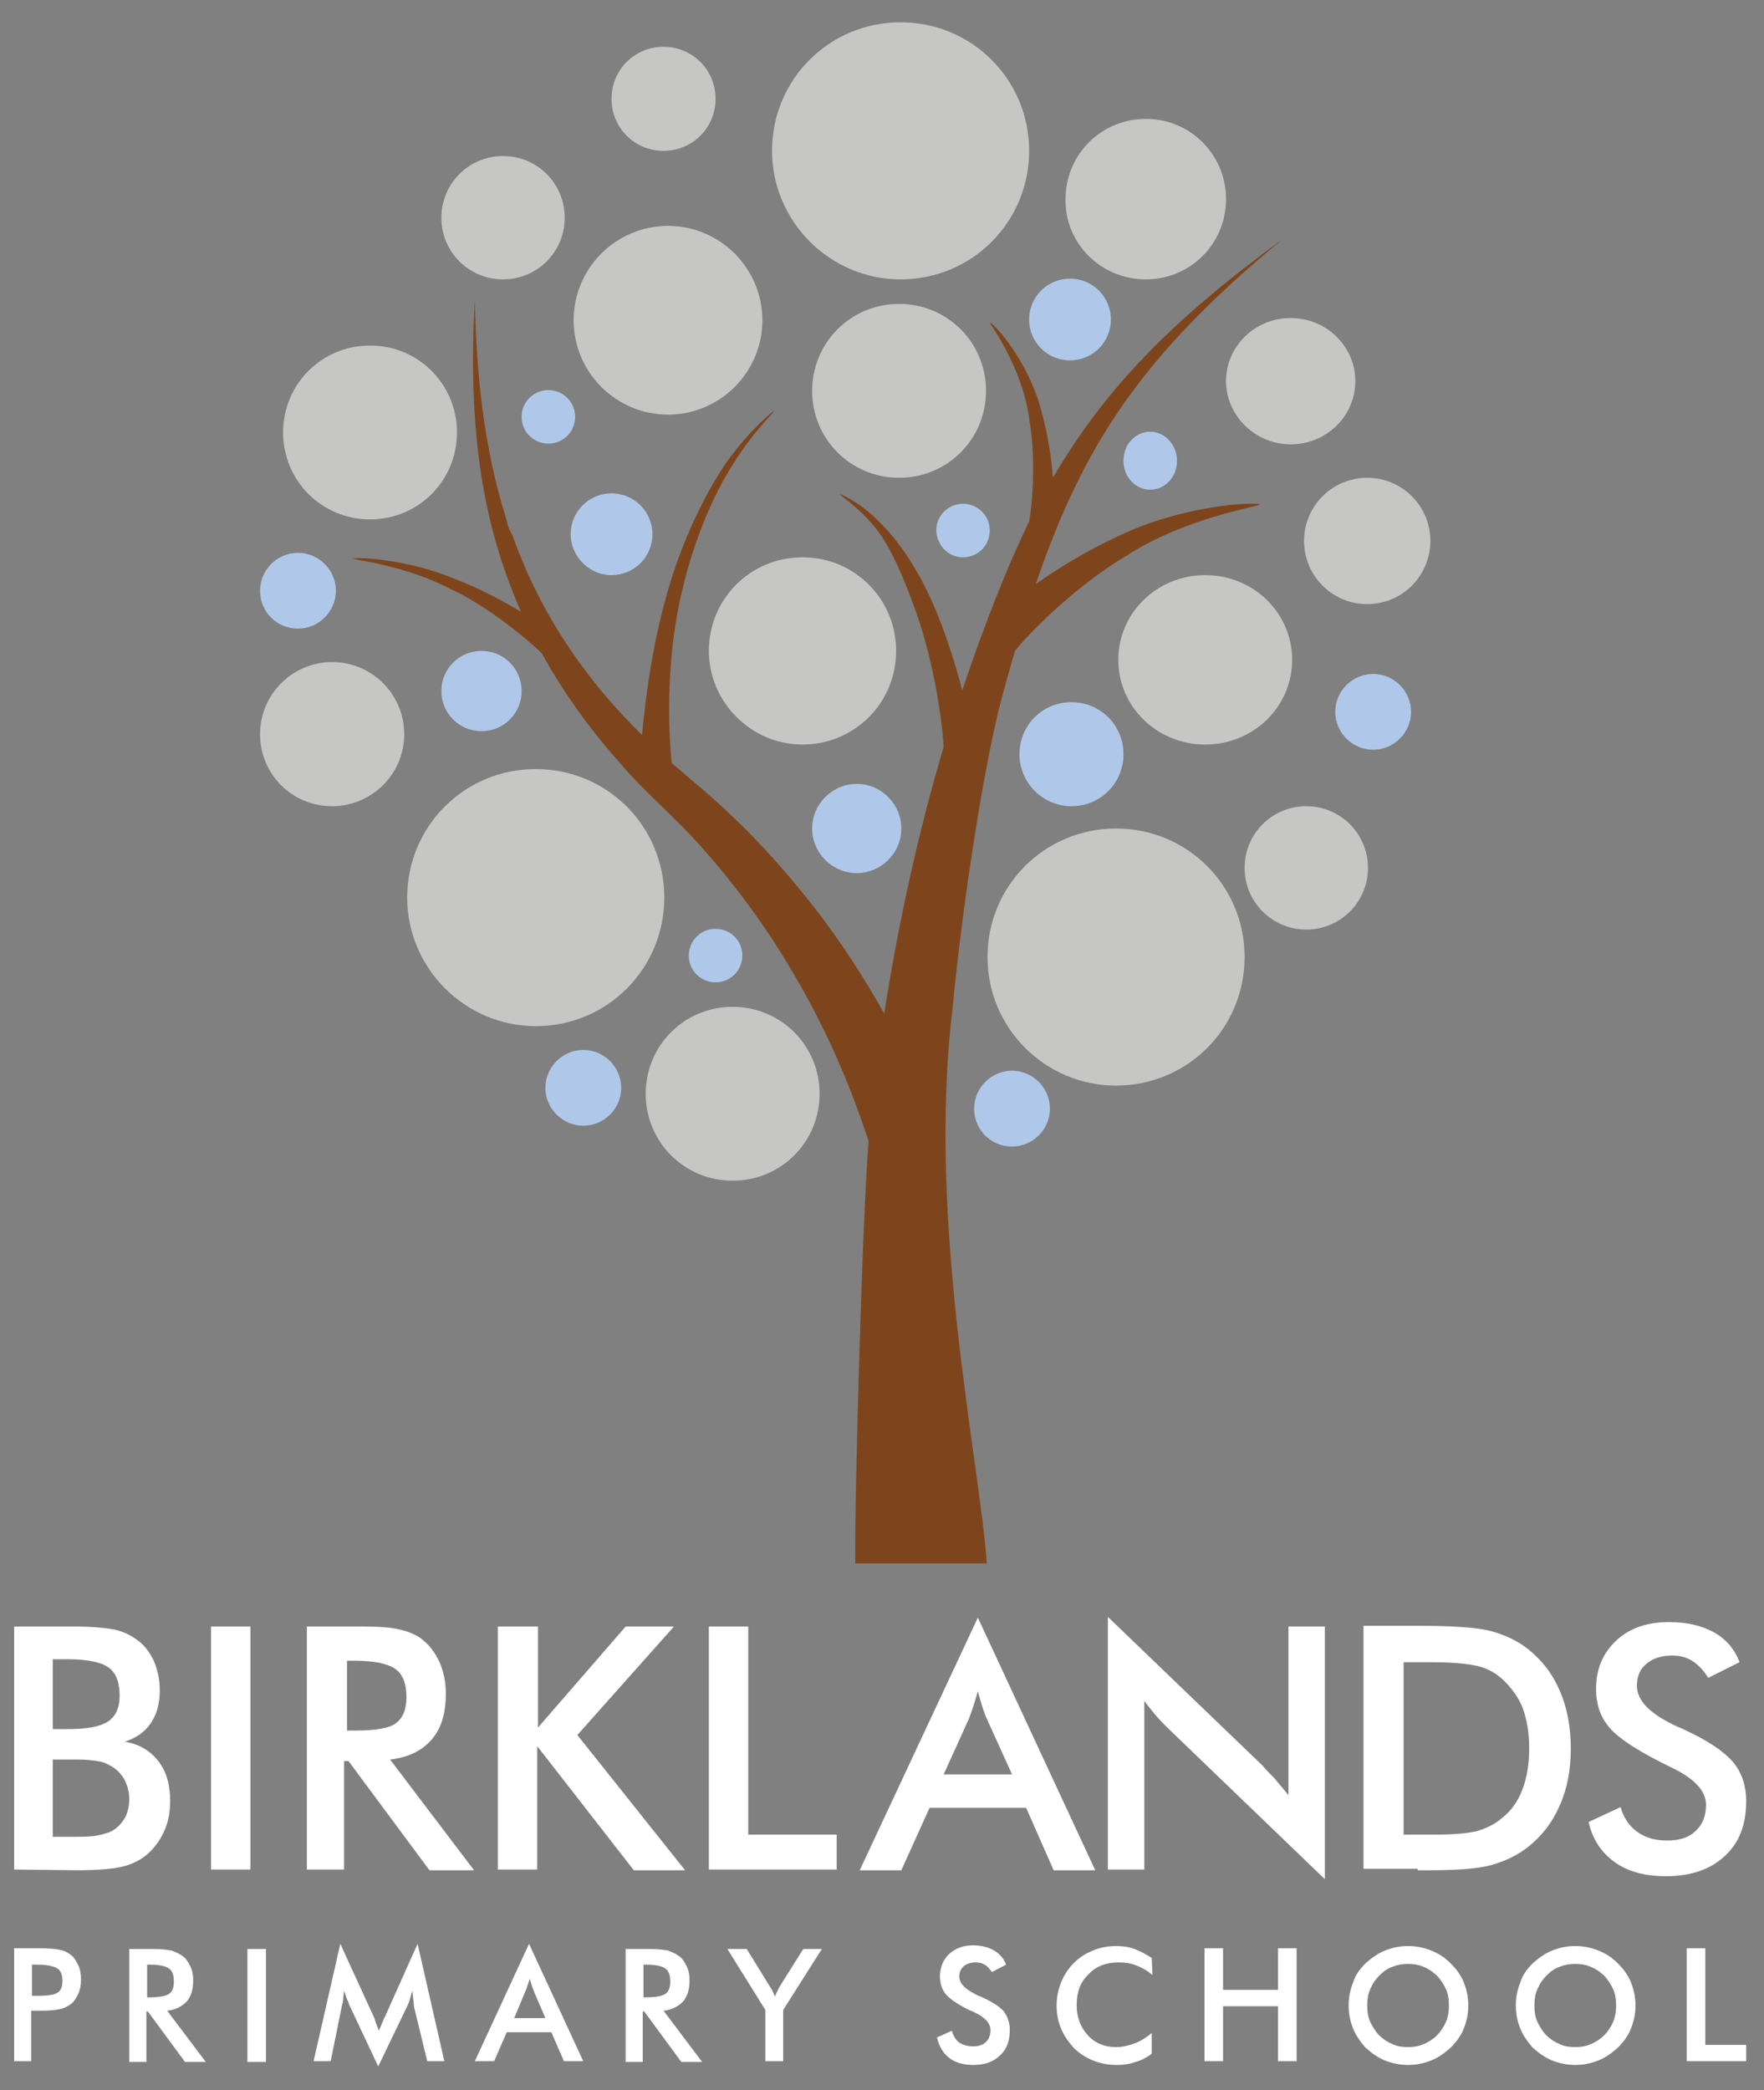 <?xml version="1.0" encoding="utf-8"?>
<!-- Generator: Adobe Illustrator 27.0.0, SVG Export Plug-In . SVG Version: 6.00 Build 0)  -->
<svg version="1.1" id="Layer_1" xmlns="http://www.w3.org/2000/svg" xmlns:xlink="http://www.w3.org/1999/xlink" x="0px" y="0px"
	 viewBox="0 0 237.4 281.3" style="enable-background:new 0 0 237.4 281.3;" xml:space="preserve">
<rect x="0" y="0" width="237.4" height="281.3" fill="#808080" stroke="none"/>
<style type="text/css">
	.st0{fill:#FFFFFF;}
	.st1{fill:#7E451C;}
	.st2{fill:#C6C6C5;}
	.st3{fill:#AFC8E9;}
</style>
<path class="st0" d="M4.3,264.4H5c1.3,0,2.2,0.2,2.7,0.5s0.7,0.9,0.7,1.7c0,0.8-0.2,1.3-0.7,1.6c-0.5,0.3-1.4,0.4-2.7,0.4H4.3V264.4
	z M5.1,270.6h0.5c1.1,0,1.9-0.1,2.4-0.2s1-0.3,1.4-0.6c0.5-0.3,0.8-0.8,1.1-1.4s0.4-1.3,0.4-2s-0.1-1.4-0.4-2
	c-0.3-0.6-0.6-1.1-1.1-1.4c-0.4-0.3-0.8-0.5-1.4-0.6c-0.5-0.1-1.3-0.2-2.4-0.2H1.9v15.2h2.3v-6.8H5.1z M19.8,264.4h0.4
	c1.2,0,2.1,0.2,2.5,0.5c0.5,0.3,0.7,0.9,0.7,1.8c0,0.8-0.2,1.3-0.6,1.6c-0.4,0.3-1.3,0.5-2.6,0.5h-0.4V264.4z M19.9,270.7l5,6.8h2.8
	l-5.2-6.9c1.1-0.1,2-0.6,2.6-1.2c0.6-0.7,0.9-1.6,0.9-2.9c0-0.7-0.1-1.3-0.4-1.9s-0.6-1.1-1.1-1.4c-0.4-0.3-0.9-0.5-1.4-0.7
	c-0.6-0.1-1.3-0.2-2.3-0.2h-3.4v15.2h2.3v-6.8H19.9z M35.8,262.3h-2.5v15.2h2.5V262.3z M57.5,277.4h2.3l-3.6-15.8l-4.3,9.6
	c0,0.1-0.1,0.2-0.2,0.4c-0.3,0.7-0.5,1.2-0.7,1.7c-0.2-0.5-0.4-1-0.5-1.3c-0.1-0.4-0.2-0.6-0.3-0.8l-4.4-9.6l-3.6,15.8h2.3L46,270
	c0.1-0.4,0.2-0.7,0.2-1.1c0-0.3,0.1-0.7,0.1-1c0.1,0.3,0.2,0.6,0.3,0.9s0.3,0.6,0.4,1l3.9,8.3l3.9-8.1c0.2-0.4,0.3-0.7,0.4-1.1
	c0.1-0.3,0.2-0.7,0.3-1c0,0.3,0.1,0.7,0.1,1.1c0.1,0.5,0.1,0.9,0.1,1L57.5,277.4z M70.7,268c0.1-0.2,0.2-0.5,0.3-0.8
	c0.1-0.3,0.2-0.6,0.3-0.9c0.1,0.4,0.2,0.7,0.3,1c0.1,0.3,0.2,0.5,0.3,0.8l1.5,3.5h-4.2L70.7,268z M78.5,277.4l-7.3-15.8l-7.3,15.8
	h2.6l1.7-3.9h6l1.7,3.9H78.5z M86.6,264.4H87c1.2,0,2.1,0.2,2.5,0.5c0.5,0.3,0.7,0.9,0.7,1.8c0,0.8-0.2,1.3-0.6,1.6
	c-0.4,0.3-1.3,0.5-2.6,0.5h-0.4V264.4z M86.7,270.7l5,6.8h2.8l-5.2-6.9c1.1-0.1,2-0.6,2.6-1.2c0.6-0.7,0.9-1.6,0.9-2.9
	c0-0.7-0.1-1.3-0.4-1.9s-0.6-1.1-1.1-1.4c-0.4-0.3-0.9-0.5-1.4-0.7c-0.6-0.1-1.3-0.2-2.3-0.2h-3.4v15.2h2.3v-6.8H86.7z M105.4,277.4
	v-6.9l5.2-8.2h-2.5l-3.2,5.1c-0.1,0.2-0.2,0.4-0.3,0.6c-0.1,0.2-0.2,0.4-0.3,0.7c-0.1-0.2-0.2-0.5-0.3-0.7c-0.1-0.2-0.2-0.4-0.3-0.5
	l-3.2-5.2h-2.6l5.1,8.2v6.9H105.4z M127.8,277c0.8,0.6,1.9,0.9,3.2,0.9c1.5,0,2.7-0.4,3.6-1.3c0.9-0.8,1.3-2,1.3-3.4
	c0-1-0.3-1.8-0.8-2.5c-0.6-0.7-1.6-1.3-3.1-2c-0.1,0-0.2-0.1-0.3-0.1c-1.7-0.8-2.6-1.6-2.6-2.6c0-0.6,0.2-1,0.6-1.4
	c0.4-0.3,0.9-0.5,1.6-0.5c0.5,0,0.9,0.1,1.2,0.3c0.4,0.2,0.7,0.6,1,1l1.9-1c-0.3-0.8-0.8-1.4-1.6-1.9c-0.7-0.4-1.7-0.7-2.8-0.7
	c-1.4,0-2.4,0.4-3.3,1.2c-0.8,0.8-1.2,1.8-1.2,3c0,1,0.3,1.8,0.8,2.4c0.6,0.7,1.7,1.4,3.3,2.2c0.1,0,0.3,0.1,0.5,0.2
	c1.5,0.7,2.2,1.5,2.2,2.4c0,0.7-0.2,1.2-0.6,1.6c-0.4,0.4-1,0.6-1.7,0.6c-0.8,0-1.4-0.2-1.9-0.5c-0.5-0.4-0.8-0.9-1-1.6l-2,0.9
	C126.4,275.5,127,276.4,127.8,277 M155,263.5c-0.8-0.5-1.5-0.9-2.3-1.2c-0.8-0.3-1.6-0.4-2.5-0.4c-1.1,0-2.2,0.2-3.1,0.6
	c-1,0.4-1.8,0.9-2.6,1.7c-0.7,0.7-1.3,1.6-1.7,2.6s-0.6,2-0.6,3.1s0.2,2.2,0.6,3.1c0.4,1,1,1.8,1.7,2.6c0.7,0.7,1.6,1.3,2.6,1.7
	c1,0.4,2,0.6,3.2,0.6c0.9,0,1.7-0.1,2.5-0.4c0.8-0.2,1.5-0.6,2.2-1.1v-2.8c-0.7,0.6-1.5,1.1-2.3,1.4s-1.7,0.5-2.5,0.5
	c-1.5,0-2.8-0.5-3.8-1.6s-1.5-2.4-1.5-4.1s0.5-3.1,1.6-4.1c1-1.1,2.4-1.6,4-1.6c0.8,0,1.7,0.1,2.4,0.4c0.8,0.3,1.5,0.7,2.2,1.3
	L155,263.5z M164.6,277.4V270h7.4v7.4h2.5v-15.2H172v5.6h-7.4v-5.6h-2.5v15.2H164.6z M194.6,272.1c-0.3,0.7-0.7,1.3-1.2,1.8
	s-1.1,0.9-1.8,1.2c-0.7,0.3-1.4,0.4-2.1,0.4c-0.7,0-1.5-0.1-2.1-0.4c-0.7-0.3-1.3-0.7-1.8-1.2s-0.9-1.2-1.2-1.8
	c-0.3-0.7-0.4-1.4-0.4-2.2c0-0.8,0.1-1.5,0.4-2.2c0.3-0.7,0.7-1.3,1.2-1.8s1.1-1,1.8-1.2c0.7-0.3,1.4-0.4,2.1-0.4
	c0.7,0,1.4,0.1,2.1,0.4c0.7,0.3,1.3,0.7,1.8,1.2s0.9,1.2,1.2,1.8c0.3,0.7,0.4,1.4,0.4,2.2C195,270.6,194.9,271.4,194.6,272.1
	 M197,266.8c-0.4-1-1-1.8-1.8-2.6c-0.8-0.8-1.6-1.3-2.6-1.7c-1-0.4-2-0.6-3.1-0.6s-2.1,0.2-3.1,0.6s-1.8,1-2.6,1.7
	c-0.8,0.8-1.4,1.6-1.7,2.6c-0.4,1-0.6,2-0.6,3.1s0.2,2.1,0.6,3.1c0.4,1,1,1.8,1.7,2.6c0.8,0.7,1.6,1.3,2.6,1.7c1,0.4,2,0.6,3.1,0.6
	s2.1-0.2,3.1-0.6s1.8-1,2.6-1.7c0.8-0.8,1.4-1.6,1.8-2.6c0.4-1,0.6-2,0.6-3.1S197.4,267.8,197,266.8 M217.1,272.1
	c-0.3,0.7-0.7,1.3-1.2,1.8s-1.1,0.9-1.8,1.2c-0.7,0.3-1.4,0.4-2.1,0.4c-0.7,0-1.5-0.1-2.1-0.4c-0.7-0.3-1.3-0.7-1.8-1.2
	s-0.9-1.2-1.2-1.8c-0.3-0.7-0.4-1.4-0.4-2.2c0-0.8,0.1-1.5,0.4-2.2c0.3-0.7,0.7-1.3,1.2-1.8s1.1-1,1.8-1.2c0.7-0.3,1.4-0.4,2.1-0.4
	c0.7,0,1.4,0.1,2.1,0.4c0.7,0.3,1.3,0.7,1.8,1.2s0.9,1.2,1.2,1.8c0.3,0.7,0.4,1.4,0.4,2.2C217.5,270.6,217.4,271.4,217.1,272.1
	 M219.5,266.8c-0.4-1-1-1.8-1.8-2.6c-0.8-0.8-1.6-1.3-2.6-1.7c-1-0.4-2-0.6-3.1-0.6s-2.1,0.2-3.1,0.6s-1.8,1-2.6,1.7
	c-0.8,0.8-1.4,1.6-1.7,2.6c-0.4,1-0.6,2-0.6,3.1s0.2,2.1,0.6,3.1c0.4,1,1,1.8,1.7,2.6c0.8,0.7,1.6,1.3,2.6,1.7c1,0.4,2,0.6,3.1,0.6
	s2.1-0.2,3.1-0.6s1.8-1,2.6-1.7c0.8-0.8,1.4-1.6,1.8-2.6c0.4-1,0.6-2,0.6-3.1S219.9,267.8,219.5,266.8 M235,277.4v-2.2h-5.5v-13H227
	v15.2H235z"/>
<path class="st0" d="M7.1,223.3h2c2.7,0,4.5,0.4,5.5,1.1c1,0.7,1.5,2,1.5,3.8c0,1.6-0.5,2.8-1.6,3.5s-2.8,1-5.4,1h-2
	C7.1,232.7,7.1,223.3,7.1,223.3z M7.1,236.8h1.8h1.6c1.1,0,1.9,0.1,2.6,0.2c0.7,0.1,1.2,0.3,1.7,0.6c0.8,0.4,1.4,1,1.9,1.8
	c0.4,0.8,0.7,1.7,0.7,2.7c0,0.9-0.2,1.7-0.5,2.4c-0.4,0.7-0.9,1.3-1.5,1.7c-0.5,0.4-1.3,0.6-2.2,0.8s-2.3,0.2-4.2,0.2H7.1V236.8z
	 M10.2,251.7c3.1,0,5.4-0.2,6.7-0.6c1.3-0.4,2.4-1,3.3-1.9c0.8-0.8,1.5-1.8,2-3s0.7-2.5,0.7-3.8c0-2.2-0.5-4-1.6-5.4
	s-2.6-2.3-4.5-2.6c1.5-0.5,2.7-1.3,3.5-2.5s1.2-2.6,1.2-4.4c0-1.5-0.3-2.8-0.8-4c-0.6-1.2-1.3-2.2-2.4-2.9c-0.8-0.6-1.7-1-2.9-1.3
	c-1.1-0.2-2.9-0.4-5.2-0.4H1.9v32.7L10.2,251.7L10.2,251.7z M33.7,218.9h-5.3v32.7h5.3V218.9z M46.7,223.5h1c2.7,0,4.5,0.4,5.5,1.1
	c1,0.7,1.5,2,1.5,3.8c0,1.7-0.5,2.8-1.4,3.5s-2.8,1-5.6,1h-1V223.5z M46.9,237l10.9,14.7h6l-11.3-14.9c2.5-0.3,4.3-1.2,5.6-2.7
	s1.9-3.5,1.9-6.2c0-1.5-0.3-2.9-0.8-4.1c-0.6-1.3-1.3-2.3-2.3-3.1c-0.8-0.7-1.9-1.1-3.1-1.4c-1.2-0.3-2.9-0.4-5.1-0.4h-7.4v32.7h5
	V237H46.9z M72.3,251.7V235l13,16.7h6.9l-14.5-18.2l13-14.6h-6.5l-11.8,13.6v-13.6H67v32.7h5.3V251.7z M112.6,251.7v-4.8h-11.9v-28
	h-5.3v32.7h17.2V251.7z M130.4,231.3c0.2-0.5,0.4-1.1,0.6-1.7c0.2-0.6,0.4-1.3,0.6-2c0.2,0.8,0.4,1.4,0.6,2.1
	c0.2,0.6,0.4,1.2,0.6,1.6l3.4,7.5H127L130.4,231.3z M147.4,251.7l-15.8-34l-15.9,34h5.6l3.8-8.4h13l3.7,8.4H147.4z M154,251.7v-22.8
	c0.5,0.7,1,1.3,1.5,1.9c0.5,0.6,1.1,1.2,1.6,1.7l21.2,20.4v-34h-4.9v22.7c-0.6-0.8-1.3-1.5-1.8-2.2c-0.6-0.6-1.2-1.2-1.7-1.8
	l-20.8-20v34h4.9V251.7z M188.9,223.7h1.9h1.9c2.7,0,4.8,0.2,6.1,0.5s2.4,0.9,3.3,1.7c1.2,1.1,2.2,2.4,2.8,3.9
	c0.6,1.6,0.9,3.4,0.9,5.5s-0.3,3.9-0.9,5.5c-0.6,1.6-1.5,2.9-2.8,3.9c-0.9,0.8-2,1.3-3.2,1.7c-1.2,0.3-3.1,0.5-5.5,0.5h-4.5V223.7z
	 M190.8,251.7h1.4c3.9,0,6.7-0.2,8.5-0.7s3.5-1.3,4.9-2.4c1.9-1.5,3.3-3.3,4.3-5.6c1-2.2,1.5-4.8,1.5-7.7s-0.5-5.5-1.5-7.8
	s-2.4-4.1-4.3-5.6c-1.4-1.1-3.1-1.9-5-2.4s-5.2-0.7-9.9-0.7h-7.2v32.7h7.3V251.7z M217.3,250.6c1.8,1.3,4.1,1.9,6.9,1.9
	c3.3,0,6-0.9,7.9-2.7c2-1.8,2.9-4.3,2.9-7.4c0-2.1-0.6-3.9-1.8-5.3c-1.2-1.4-3.4-2.9-6.7-4.4c-0.2-0.1-0.4-0.2-0.7-0.3
	c-3.7-1.7-5.5-3.5-5.5-5.5c0-1.3,0.4-2.3,1.3-3c0.8-0.7,2-1.1,3.4-1.1c1,0,1.9,0.2,2.7,0.7s1.5,1.2,2.2,2.3l4.2-2.1
	c-0.6-1.7-1.8-3.1-3.4-4c-1.6-0.9-3.6-1.4-6.1-1.4c-2.9,0-5.3,0.8-7.1,2.5s-2.7,3.8-2.7,6.5c0,2.1,0.6,3.8,1.8,5.2s3.6,3,7.2,4.8
	c0.2,0.1,0.6,0.3,1,0.5c3.2,1.5,4.8,3.2,4.8,5.1c0,1.5-0.5,2.7-1.4,3.5c-0.9,0.9-2.2,1.3-3.8,1.3c-1.7,0-3-0.4-4.1-1.2
	s-1.8-1.9-2.2-3.3l-4.3,2C214.3,247.5,215.5,249.3,217.3,250.6"/>
<path class="st1" d="M47.5,75.2c0.6-0.3,7.5,0.1,13.7,2.7c3.4,1.3,6.5,3,8.9,4.4c-1.3-3-2.4-6-3.3-9.1c-3.1-10.7-3.5-21.9-2.9-32.8
	c0.2,9.8,1.2,19.7,4.1,29c0.4,1.3,0.2,1.3,0.9,2.5c0.1,0.2,0.1,0.3,0.2,0.5c3.6,10.1,9.7,19.1,17.3,26.5c0.5-5.3,1.5-13.1,3.9-20.8
	C92.2,72,95.1,66,98,61.9c3-4.1,5.8-6.4,6.3-6.7c-0.4,0.6-3,3-5.6,7.2C96,66.6,93.5,72.5,92,78.7c-2.4,9.3-2.1,19.2-1.6,24
	c2.7,2.3,5.5,4.6,8.2,7.2c4,3.8,7.7,8,11.2,12.5c3.4,4.4,6.5,9.2,9.2,14l0,0c1.9-12.1,4.5-24.1,8-35.9c-0.2-3.4-1.2-10.8-3.6-17.8
	c-1.5-4.3-3.5-9.2-5.7-11.8c-2.2-2.7-4.4-4-4.7-4.4c0.4,0.1,2.9,1.2,5.4,3.8c2.6,2.5,5.2,6.5,7.1,10.8c1.8,4.1,3.1,8.4,4,11.8
	c0.1-0.2,0.1-0.4,0.2-0.6c2.9-8.5,5.7-15.7,8.8-22.1c0.5-2.7,0.9-8.9,0-13.9c-0.9-6.7-5-12.3-5.3-12.9c0.7,0.2,5.5,5.6,7.1,12.5
	c0.8,2.9,1.2,5.9,1.4,8.4c7-12,16.1-21.3,30.9-32.1c-18.8,15.5-26.8,27.6-33.2,46.4c3-2.1,6.7-4.4,10.8-6.3
	c8.7-4.3,18.5-4.8,19.4-4.4c-0.9,0.4-10.3,1.9-18,6.9c-6.3,3.7-12.7,9.9-15,12.8c-0.6,2-1.2,4.2-1.8,6.4c-2.5,9.4-5.4,28.8-6.6,41.7
	c-3.5,28.7,3.7,61.2,4.6,74.7h-17.7c-0.1-9.6,1-47.4,1.8-56.8c-3.3-10.1-7.4-18.6-12.9-27.1c-2.9-4.4-6.1-8.6-9.6-12.5
	c-3.4-3.9-7.7-7.4-11.3-11.7c-3.9-4.4-7.4-9.3-10.2-14.4c-2.3-2.2-7.6-6.5-12.2-8.6C54.8,76.2,48.2,75.4,47.5,75.2"/>
<path class="st2" d="M121.2,37.6c9.6,0,17.3-7.7,17.3-17.3S130.8,3,121.2,3s-17.3,7.7-17.3,17.3C103.9,29.8,111.7,37.6,121.2,37.6"
	/>
<path class="st2" d="M72.1,138.1c9.6,0,17.3-7.7,17.3-17.3s-7.7-17.3-17.3-17.3s-17.3,7.7-17.3,17.3
	C54.8,130.3,62.6,138.1,72.1,138.1"/>
<path class="st2" d="M150.2,146.1c9.6,0,17.3-7.7,17.3-17.3s-7.7-17.3-17.3-17.3s-17.3,7.7-17.3,17.3
	C132.9,138.4,140.7,146.1,150.2,146.1"/>
<path class="st3" d="M40.1,84.6c2.8,0,5.1-2.3,5.1-5.1c0-2.8-2.3-5.1-5.1-5.1S35,76.7,35,79.5C35,82.4,37.3,84.6,40.1,84.6"/>
<path class="st2" d="M44.7,108.5c5.3,0,9.7-4.3,9.7-9.7c0-5.3-4.3-9.7-9.7-9.7c-5.3,0-9.7,4.3-9.7,9.7S39.3,108.5,44.7,108.5"/>
<path class="st2" d="M49.8,69.9c6.5,0,11.7-5.2,11.7-11.7c0-6.5-5.2-11.7-11.7-11.7s-11.7,5.2-11.7,11.7S43.3,69.9,49.8,69.9"/>
<path class="st2" d="M67.7,37.6c4.6,0,8.3-3.7,8.3-8.3S72.3,21,67.7,21s-8.3,3.7-8.3,8.3C59.4,33.9,63.1,37.6,67.7,37.6"/>
<path class="st2" d="M108,100.2c7,0,12.6-5.6,12.6-12.6S115,75,108,75s-12.6,5.6-12.6,12.6C95.4,94.5,101.1,100.2,108,100.2"/>
<path class="st3" d="M115.3,117.5c3.3,0,6-2.7,6-6s-2.7-6-6-6s-6,2.7-6,6S112,117.5,115.3,117.5"/>
<path class="st2" d="M162.2,100.2c6.5,0,11.7-5.1,11.7-11.4s-5.2-11.4-11.7-11.4s-11.7,5.1-11.7,11.4S155.7,100.2,162.2,100.2"/>
<path class="st3" d="M154.8,65.9c2,0,3.6-1.7,3.6-3.9c0-2.1-1.6-3.9-3.6-3.9s-3.6,1.7-3.6,3.9S152.8,65.9,154.8,65.9"/>
<path class="st2" d="M173.7,59.8c4.8,0,8.7-3.8,8.7-8.5s-3.9-8.5-8.7-8.5s-8.7,3.8-8.7,8.5C165,55.9,168.9,59.8,173.7,59.8"/>
<path class="st2" d="M184,81.3c4.7,0,8.5-3.8,8.5-8.5s-3.8-8.5-8.5-8.5s-8.5,3.8-8.5,8.5S179.3,81.3,184,81.3"/>
<path class="st3" d="M184.8,100.9c2.8,0,5.1-2.3,5.1-5.1c0-2.8-2.3-5.1-5.1-5.1s-5.1,2.3-5.1,5.1S182,100.9,184.8,100.9"/>
<path class="st2" d="M175.8,125.1c4.6,0,8.3-3.7,8.3-8.3c0-4.6-3.7-8.3-8.3-8.3s-8.3,3.7-8.3,8.3S171.2,125.1,175.8,125.1"/>
<path class="st2" d="M98.6,158.9c6.5,0,11.7-5.2,11.7-11.7s-5.2-11.7-11.7-11.7s-11.7,5.2-11.7,11.7S92.1,158.9,98.6,158.9"/>
<path class="st3" d="M78.5,151.5c2.8,0,5.1-2.3,5.1-5.1s-2.3-5.1-5.1-5.1c-2.8,0-5.1,2.3-5.1,5.1S75.7,151.5,78.5,151.5"/>
<path class="st2" d="M89.3,20.3c3.9,0,7-3.1,7-7s-3.1-7-7-7s-7,3.1-7,7S85.4,20.3,89.3,20.3"/>
<path class="st2" d="M154.2,37.6c6,0,10.8-4.8,10.8-10.8S160.2,16,154.2,16s-10.8,4.8-10.8,10.8C143.3,32.8,148.2,37.6,154.2,37.6"
	/>
<path class="st3" d="M144,48.5c3,0,5.5-2.4,5.5-5.5c0-3-2.4-5.5-5.5-5.5c-3,0-5.5,2.4-5.5,5.5S141,48.5,144,48.5"/>
<path class="st2" d="M121,64.3c6.5,0,11.7-5.2,11.7-11.7s-5.2-11.7-11.7-11.7s-11.7,5.2-11.7,11.7S114.5,64.3,121,64.3"/>
<path class="st2" d="M89.9,55.8c7,0,12.7-5.7,12.7-12.7s-5.7-12.7-12.7-12.7s-12.7,5.7-12.7,12.7C77.2,50.1,82.9,55.8,89.9,55.8"/>
<path class="st3" d="M129.6,75c2,0,3.6-1.6,3.6-3.6s-1.6-3.6-3.6-3.6s-3.6,1.6-3.6,3.6C126.1,73.4,127.6,75,129.6,75"/>
<path class="st3" d="M144.2,108.5c3.9,0,7-3.1,7-7s-3.1-7-7-7s-7,3.1-7,7S140.4,108.5,144.2,108.5"/>
<path class="st3" d="M82.3,77.4c3,0,5.5-2.4,5.5-5.5c0-3-2.4-5.5-5.5-5.5c-3,0-5.5,2.4-5.5,5.5C76.8,74.9,79.3,77.4,82.3,77.4"/>
<path class="st3" d="M64.8,98.4c3,0,5.4-2.4,5.4-5.4s-2.4-5.4-5.4-5.4S59.4,90,59.4,93S61.8,98.4,64.8,98.4"/>
<path class="st3" d="M136.2,154.3c2.8,0,5.1-2.3,5.1-5.1s-2.3-5.1-5.1-5.1s-5.1,2.3-5.1,5.1C131.1,152.1,133.4,154.3,136.2,154.3"/>
<path class="st3" d="M73.8,59.7c2,0,3.6-1.6,3.6-3.6s-1.6-3.6-3.6-3.6s-3.6,1.6-3.6,3.6C70.2,58.1,71.8,59.7,73.8,59.7"/>
<path class="st3" d="M96.3,132.2c2,0,3.6-1.6,3.6-3.6s-1.6-3.6-3.6-3.6s-3.6,1.6-3.6,3.6C92.7,130.6,94.3,132.2,96.3,132.2"/>
</svg>
